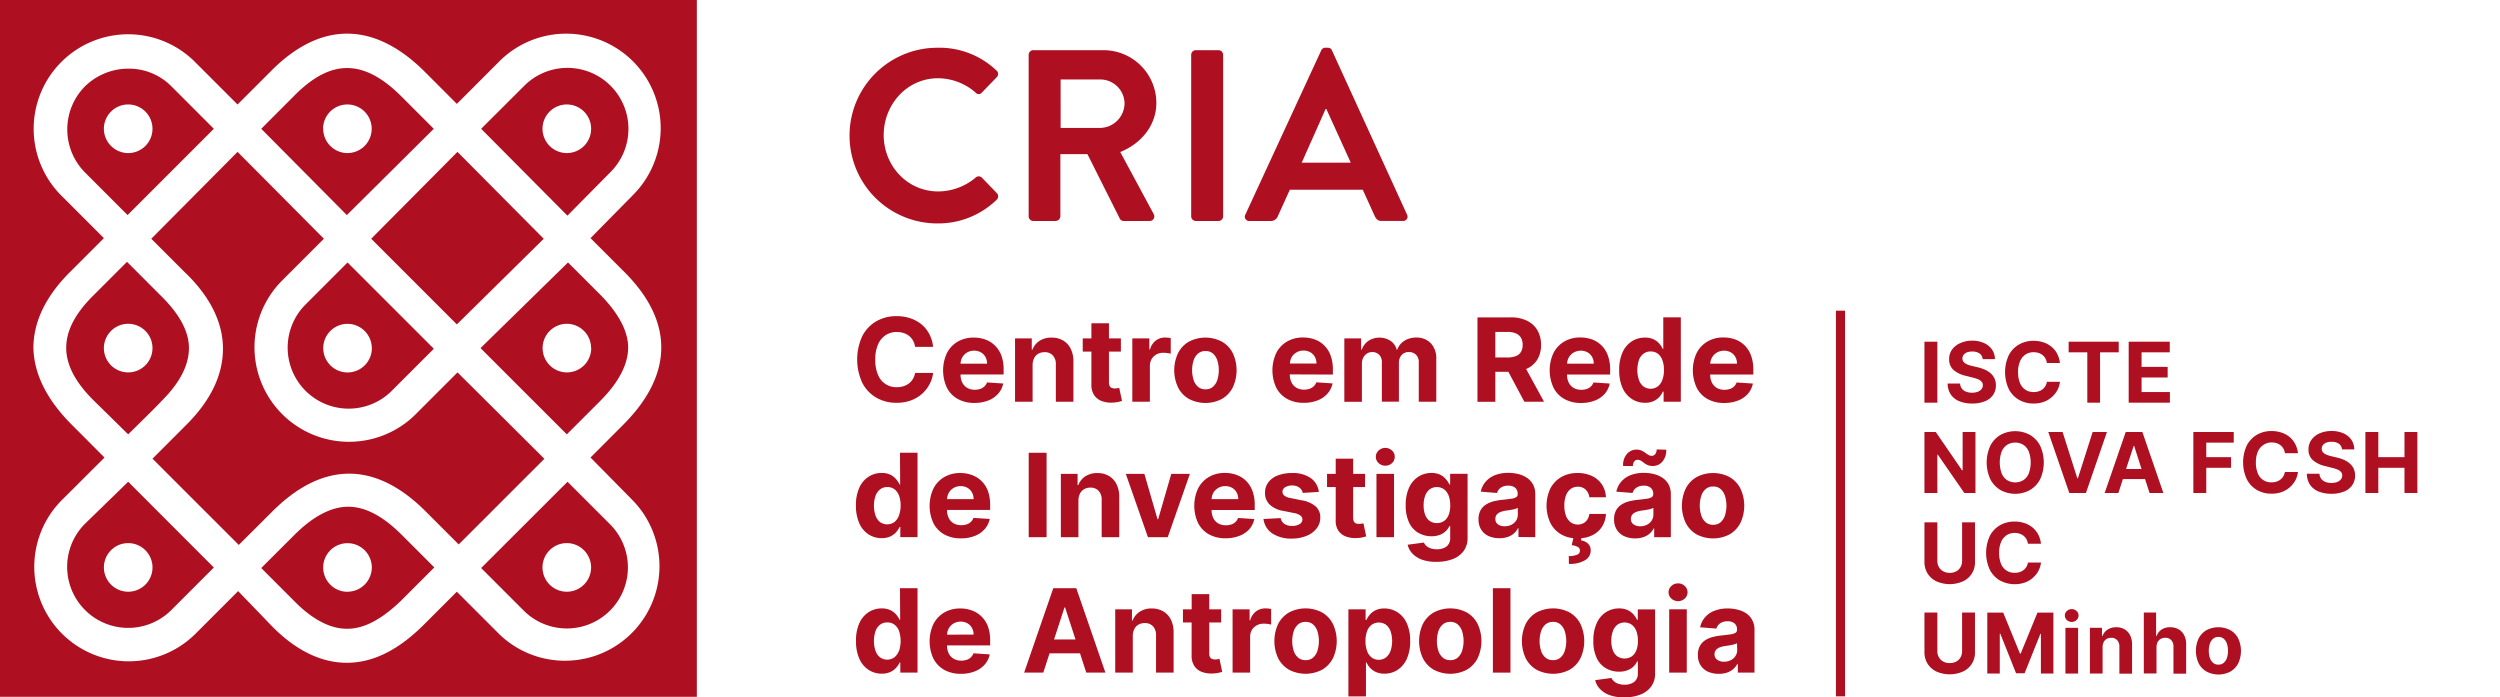 <svg id="Layer_1" data-name="Layer 1" xmlns="http://www.w3.org/2000/svg" viewBox="0 0 1016.32 283.46"><defs><style>.cls-1{fill:#ae1022;}</style></defs><path class="cls-1" d="M379.35,151.62l-7.34,0a7.24,7.24,0,0,1-.89,2.44,6.58,6.58,0,0,1-1.62,1.82,7.05,7.05,0,0,1-2.22,1.13,9.06,9.06,0,0,1-2.71.39,7.95,7.95,0,0,1-7.65-5.05,15.34,15.34,0,0,1-1.1-6.17,15.14,15.14,0,0,1,1.09-6.07,8.55,8.55,0,0,1,3.07-3.82,8.13,8.13,0,0,1,4.64-1.32,8.65,8.65,0,0,1,2.74.42,7,7,0,0,1,2.24,1.21,6.48,6.48,0,0,1,1.59,1.9A7.51,7.51,0,0,1,372,141h7.34a14.57,14.57,0,0,0-1.6-5.29,12.82,12.82,0,0,0-3.22-3.92,14.28,14.28,0,0,0-4.54-2.44,17.63,17.63,0,0,0-5.54-.83,16.1,16.1,0,0,0-8.14,2.06,14.71,14.71,0,0,0-5.73,6,22.69,22.69,0,0,0,0,19.09,14.67,14.67,0,0,0,5.7,6,16.1,16.1,0,0,0,8.2,2.08,16.72,16.72,0,0,0,5.93-1,14.09,14.09,0,0,0,4.52-2.72,13.72,13.72,0,0,0,3-3.9A13.37,13.37,0,0,0,379.35,151.62Z"/><path class="cls-1" d="M404.48,140.49a10.71,10.71,0,0,0-3.85-2.44,13.66,13.66,0,0,0-4.75-.81,12.6,12.6,0,0,0-6.6,1.68,11.35,11.35,0,0,0-4.35,4.67,16.72,16.72,0,0,0,0,14,10.89,10.89,0,0,0,4.4,4.59,13.64,13.64,0,0,0,6.83,1.62,15.13,15.13,0,0,0,5.63-1,10.25,10.25,0,0,0,4-2.75,8.88,8.88,0,0,0,2.05-4.15l-6.6-.43a4.29,4.29,0,0,1-1.07,1.64,4.56,4.56,0,0,1-1.69,1,6.88,6.88,0,0,1-2.18.33,6.11,6.11,0,0,1-3.1-.75,5.12,5.12,0,0,1-2-2.15,7.11,7.11,0,0,1-.71-3.3v0H408v-2a16.42,16.42,0,0,0-.92-5.74A11.22,11.22,0,0,0,404.48,140.49Zm-14,7.36a5.78,5.78,0,0,1,.71-2.54,5.32,5.32,0,0,1,1.95-2,5.46,5.46,0,0,1,2.87-.75,5.41,5.41,0,0,1,2.74.68,4.84,4.84,0,0,1,1.86,1.87,5.52,5.52,0,0,1,.66,2.73Z"/><path class="cls-1" d="M419.78,148.44a6.24,6.24,0,0,1,.63-2.85,4.29,4.29,0,0,1,1.7-1.8,5.11,5.11,0,0,1,2.54-.62,4.34,4.34,0,0,1,3.37,1.34,5.17,5.17,0,0,1,1.21,3.69v15.12h7.14V146.93a11.21,11.21,0,0,0-1.11-5.17,8,8,0,0,0-3.1-3.35,9.08,9.08,0,0,0-4.68-1.17,8.67,8.67,0,0,0-4.87,1.32,7.19,7.19,0,0,0-2.87,3.56h-.3v-4.55h-6.8v25.75h7.14Z"/><path class="cls-1" d="M455,157.69l-.77.14a5.75,5.75,0,0,1-1,.09,3.3,3.3,0,0,1-1.26-.22,1.65,1.65,0,0,1-.85-.76,3.19,3.19,0,0,1-.3-1.53V142.94h4.85v-5.37h-4.85v-6.16h-7.14v6.16h-3.52v5.37h3.52v13.41a7.42,7.42,0,0,0,1.06,4.18,6.25,6.25,0,0,0,3,2.45,10.66,10.66,0,0,0,4.52.69,12.42,12.42,0,0,0,2.36-.28c.65-.15,1.15-.28,1.51-.39Z"/><path class="cls-1" d="M467.51,142.07h-.27v-4.5h-6.92v25.75h7.14V148.75a5.42,5.42,0,0,1,.71-2.78,5,5,0,0,1,1.95-1.88,5.61,5.61,0,0,1,2.8-.68,12.28,12.28,0,0,1,1.63.12,8.71,8.71,0,0,1,1.39.26v-6.33a8.71,8.71,0,0,0-1.09-.19c-.42,0-.8-.06-1.16-.06a6.25,6.25,0,0,0-3.82,1.23A6.72,6.72,0,0,0,467.51,142.07Z"/><path class="cls-1" d="M483.29,162.15a14.46,14.46,0,0,0,13.49,0,11.2,11.2,0,0,0,4.38-4.66,16.4,16.4,0,0,0,0-13.92,11.2,11.2,0,0,0-4.38-4.66,14.46,14.46,0,0,0-13.49,0,11.13,11.13,0,0,0-4.38,4.66,16.4,16.4,0,0,0,0,13.92A11.13,11.13,0,0,0,483.29,162.15Zm1.95-15.66a6.12,6.12,0,0,1,1.82-2.78,4.52,4.52,0,0,1,3-1,4.38,4.38,0,0,1,3,1,6.27,6.27,0,0,1,1.81,2.78,13.45,13.45,0,0,1,0,8,6.27,6.27,0,0,1-1.81,2.78,4.43,4.43,0,0,1-3,1,4.56,4.56,0,0,1-3-1,6.12,6.12,0,0,1-1.82-2.78,13.25,13.25,0,0,1,0-8Z"/><path class="cls-1" d="M541.85,152.27v-2a16.19,16.19,0,0,0-.92-5.74,11.07,11.07,0,0,0-2.57-4.08,10.71,10.71,0,0,0-3.85-2.44,13.71,13.71,0,0,0-4.76-.81,12.59,12.59,0,0,0-6.59,1.68,11.35,11.35,0,0,0-4.35,4.67,16.72,16.72,0,0,0,0,14,10.83,10.83,0,0,0,4.4,4.59,13.61,13.61,0,0,0,6.83,1.62,15,15,0,0,0,5.62-1,10.21,10.21,0,0,0,4-2.75,9,9,0,0,0,2.06-4.15l-6.61-.43a4.41,4.41,0,0,1-1.07,1.64,4.61,4.61,0,0,1-1.7,1,6.77,6.77,0,0,1-2.17.33,6.17,6.17,0,0,1-3.11-.75,5.1,5.1,0,0,1-2-2.15,7.11,7.11,0,0,1-.72-3.3v0Zm-16.8-7a5.18,5.18,0,0,1,2-2,5.46,5.46,0,0,1,2.87-.75,5.41,5.41,0,0,1,2.74.68,4.75,4.75,0,0,1,1.85,1.87,5.42,5.42,0,0,1,.68,2.73h-10.8A5.53,5.53,0,0,1,525.05,145.31Z"/><path class="cls-1" d="M568.05,142.12h-.27a6.22,6.22,0,0,0-2.48-3.56,8.36,8.36,0,0,0-9,0,7.15,7.15,0,0,0-2.68,3.57h-.3v-4.55h-6.81v25.75h7.14V147.87a5.32,5.32,0,0,1,.56-2.49,4.17,4.17,0,0,1,1.5-1.66,3.89,3.89,0,0,1,2.13-.6,3.78,3.78,0,0,1,2.84,1.12,4.15,4.15,0,0,1,1.09,3v16.06h6.92V147.6a4.73,4.73,0,0,1,1.09-3.25,3.83,3.83,0,0,1,3-1.23,4,4,0,0,1,2.85,1.08,4.19,4.19,0,0,1,1.14,3.21v15.91h7.12V146a8.83,8.83,0,0,0-2.25-6.48,7.85,7.85,0,0,0-5.86-2.29,8.83,8.83,0,0,0-4.9,1.33A6.9,6.9,0,0,0,568.05,142.12Z"/><path class="cls-1" d="M607.89,151.15h5.3l6.5,12.17h8L620.41,150l.32-.13a9.47,9.47,0,0,0,4.27-3.76,11.22,11.22,0,0,0,1.48-5.87,11.76,11.76,0,0,0-1.45-5.93,9.77,9.77,0,0,0-4.21-3.9,14.58,14.58,0,0,0-6.65-1.39H600.63v34.33h7.26Zm0-16.22h4.9a8.56,8.56,0,0,1,3.47.61,4.27,4.27,0,0,1,2.06,1.78,5.62,5.62,0,0,1,.68,2.89,5.37,5.37,0,0,1-.68,2.83,4.11,4.11,0,0,1-2.05,1.71,9,9,0,0,1-3.45.57h-4.93Z"/><path class="cls-1" d="M635.94,162.2a13.61,13.61,0,0,0,6.83,1.62,15,15,0,0,0,5.62-1,10.21,10.21,0,0,0,4-2.75,9,9,0,0,0,2-4.15l-6.6-.43a4.41,4.41,0,0,1-1.07,1.64,4.56,4.56,0,0,1-1.69,1,6.94,6.94,0,0,1-2.19.33,6.1,6.1,0,0,1-3.09-.75,5.06,5.06,0,0,1-2-2.15,7.11,7.11,0,0,1-.71-3.3v0h17.53v-2a16.18,16.18,0,0,0-.93-5.74,11.07,11.07,0,0,0-2.57-4.08,10.71,10.71,0,0,0-3.85-2.44,13.71,13.71,0,0,0-4.76-.81,12.59,12.59,0,0,0-6.59,1.68,11.35,11.35,0,0,0-4.35,4.67,16.72,16.72,0,0,0,0,14A10.83,10.83,0,0,0,635.94,162.2Zm1.83-16.89a5.27,5.27,0,0,1,2-2,5.86,5.86,0,0,1,5.61-.07,4.91,4.91,0,0,1,1.86,1.87,5.52,5.52,0,0,1,.66,2.73H637.07A5.64,5.64,0,0,1,637.77,145.31Z"/><path class="cls-1" d="M663.42,162.22a9.68,9.68,0,0,0,5.31,1.52,8.2,8.2,0,0,0,3.53-.69,7.23,7.23,0,0,0,2.36-1.73A9.47,9.47,0,0,0,676,159.2h.3v4.12h7V129h-7.13V141.9H676a9.36,9.36,0,0,0-1.37-2.12,7.25,7.25,0,0,0-2.35-1.81,7.92,7.92,0,0,0-3.61-.73,9.67,9.67,0,0,0-5.2,1.47,10.22,10.22,0,0,0-3.8,4.4,16.87,16.87,0,0,0-1.42,7.37,17.18,17.18,0,0,0,1.38,7.27A10.3,10.3,0,0,0,663.42,162.22Zm2.78-15.7a5.76,5.76,0,0,1,1.83-2.64,4.59,4.59,0,0,1,3-1,4.75,4.75,0,0,1,2.94.92,5.76,5.76,0,0,1,1.84,2.62,11.43,11.43,0,0,1,.64,4,11.29,11.29,0,0,1-.65,4,6,6,0,0,1-1.84,2.66,5,5,0,0,1-5.89,0,5.9,5.9,0,0,1-1.82-2.68,12.76,12.76,0,0,1,0-7.89Z"/><path class="cls-1" d="M694.13,162.2a13.64,13.64,0,0,0,6.83,1.62,15.13,15.13,0,0,0,5.63-1,10.25,10.25,0,0,0,4-2.75,9,9,0,0,0,2-4.15l-6.6-.43a4.29,4.29,0,0,1-1.07,1.64,4.56,4.56,0,0,1-1.69,1,6.89,6.89,0,0,1-2.19.33,6.1,6.1,0,0,1-3.09-.75,5.12,5.12,0,0,1-2-2.15,7.11,7.11,0,0,1-.71-3.3v0h17.53v-2a16.18,16.18,0,0,0-.93-5.74,11.07,11.07,0,0,0-2.57-4.08,10.71,10.71,0,0,0-3.85-2.44,13.66,13.66,0,0,0-4.75-.81,12.6,12.6,0,0,0-6.6,1.68,11.35,11.35,0,0,0-4.35,4.67,16.72,16.72,0,0,0,0,14A10.89,10.89,0,0,0,694.13,162.2ZM696,145.31a5.35,5.35,0,0,1,2-2,5.86,5.86,0,0,1,5.61-.07,4.84,4.84,0,0,1,1.86,1.87,5.52,5.52,0,0,1,.66,2.73H695.26A5.77,5.77,0,0,1,696,145.31Z"/><path class="cls-1" d="M365.94,197h-.22a9.29,9.29,0,0,0-1.36-2.12A7.25,7.25,0,0,0,362,193a7.92,7.92,0,0,0-3.61-.73,9.67,9.67,0,0,0-5.2,1.47,10.3,10.3,0,0,0-3.8,4.41,16.82,16.82,0,0,0-1.42,7.36,17.15,17.15,0,0,0,1.38,7.27,10.26,10.26,0,0,0,3.76,4.47,9.6,9.6,0,0,0,5.3,1.52,8.12,8.12,0,0,0,3.52-.69,7.13,7.13,0,0,0,2.37-1.73,9.08,9.08,0,0,0,1.41-2.12H366v4.12h7V184.06h-7.13Zm-.49,12.55a5.92,5.92,0,0,1-1.85,2.66,5,5,0,0,1-5.88,0,6,6,0,0,1-1.82-2.68,12.73,12.73,0,0,1,0-7.88,5.85,5.85,0,0,1,1.82-2.65,4.64,4.64,0,0,1,3-1,4.7,4.7,0,0,1,2.93.92,5.77,5.77,0,0,1,1.85,2.62,11.44,11.44,0,0,1,.63,4A11.3,11.3,0,0,1,365.45,209.51Z"/><path class="cls-1" d="M399,195.55a10.72,10.72,0,0,0-3.86-2.43,13.43,13.43,0,0,0-4.75-.82,12.59,12.59,0,0,0-6.59,1.68,11.35,11.35,0,0,0-4.35,4.67,16.72,16.72,0,0,0,0,14,10.91,10.91,0,0,0,4.4,4.6,13.72,13.72,0,0,0,6.83,1.61,14.84,14.84,0,0,0,5.62-1,10.29,10.29,0,0,0,4-2.75,8.85,8.85,0,0,0,2.05-4.14l-6.6-.44a4.33,4.33,0,0,1-1.07,1.64,4.48,4.48,0,0,1-1.7,1,6.77,6.77,0,0,1-2.17.33,6.17,6.17,0,0,1-3.11-.75,5.15,5.15,0,0,1-2-2.14,7.25,7.25,0,0,1-.71-3.31h17.53v-2a16.25,16.25,0,0,0-.92-5.75A11.16,11.16,0,0,0,399,195.55Zm-14,7.36a5.53,5.53,0,0,1,.71-2.54,5.18,5.18,0,0,1,1.95-2,5.46,5.46,0,0,1,2.87-.75,5.41,5.41,0,0,1,2.74.68,4.82,4.82,0,0,1,1.85,1.87,5.42,5.42,0,0,1,.67,2.73Z"/><rect class="cls-1" x="418.2" y="184.06" width="7.26" height="34.32"/><path class="cls-1" d="M455,218.38V202a11.21,11.21,0,0,0-1.11-5.17,8,8,0,0,0-3.1-3.35,9,9,0,0,0-4.67-1.17,8.7,8.7,0,0,0-4.88,1.32,7.29,7.29,0,0,0-2.87,3.56h-.3v-4.54h-6.8v25.74h7.14V203.5a6.17,6.17,0,0,1,.63-2.84,4.17,4.17,0,0,1,1.7-1.8,5,5,0,0,1,2.54-.63,4.34,4.34,0,0,1,3.37,1.34,5.19,5.19,0,0,1,1.21,3.69v15.12Z"/><polygon class="cls-1" points="470.56 211.06 465.22 192.64 457.67 192.64 466.67 218.38 474.72 218.38 483.72 192.64 476.16 192.64 470.83 211.06 470.56 211.06"/><path class="cls-1" d="M507.86,215.15a8.94,8.94,0,0,0,2.05-4.14l-6.6-.44a4.33,4.33,0,0,1-1.07,1.64,4.48,4.48,0,0,1-1.7,1,6.77,6.77,0,0,1-2.17.33,6.17,6.17,0,0,1-3.11-.75,5.15,5.15,0,0,1-2-2.14,7.25,7.25,0,0,1-.71-3.31h17.53v-2a16.25,16.25,0,0,0-.92-5.75,11.16,11.16,0,0,0-2.57-4.08,10.72,10.72,0,0,0-3.86-2.43,13.43,13.43,0,0,0-4.75-.82,12.59,12.59,0,0,0-6.59,1.68,11.35,11.35,0,0,0-4.35,4.67,16.72,16.72,0,0,0,0,14,10.91,10.91,0,0,0,4.4,4.6,13.72,13.72,0,0,0,6.83,1.61,14.84,14.84,0,0,0,5.62-1A10.29,10.29,0,0,0,507.86,215.15Zm-14.61-14.78a5.27,5.27,0,0,1,2-2,5.46,5.46,0,0,1,2.87-.75,5.41,5.41,0,0,1,2.74.68,4.82,4.82,0,0,1,1.85,1.87,5.42,5.42,0,0,1,.67,2.73H492.55A5.64,5.64,0,0,1,493.25,200.37Z"/><path class="cls-1" d="M531.19,217.82a9.77,9.77,0,0,0,4.06-3,7,7,0,0,0,1.48-4.44,5.84,5.84,0,0,0-1.85-4.49,11.45,11.45,0,0,0-5.59-2.48l-4.66-.94a5.67,5.67,0,0,1-2.53-1,2,2,0,0,1-.74-1.56,2.09,2.09,0,0,1,1.14-1.85,5.31,5.31,0,0,1,2.8-.7,5.09,5.09,0,0,1,2.13.41,4.09,4.09,0,0,1,1.46,1.09,3.43,3.43,0,0,1,.71,1.52l6.54-.4a8,8,0,0,0-3.27-5.62,12.81,12.81,0,0,0-7.69-2.06,15.79,15.79,0,0,0-5.76,1,8.52,8.52,0,0,0-3.8,2.77,6.91,6.91,0,0,0-1.35,4.27,6.45,6.45,0,0,0,1.84,4.75,10.59,10.59,0,0,0,5.6,2.61l4.46.89a5.93,5.93,0,0,1,2.48,1,2,2,0,0,1,.82,1.6,2.23,2.23,0,0,1-1.16,1.89,5.66,5.66,0,0,1-3,.73,5.48,5.48,0,0,1-3.13-.82,3.54,3.54,0,0,1-1.54-2.37l-7,.37a8.24,8.24,0,0,0,3.54,5.83,13.9,13.9,0,0,0,8.14,2.13A15.36,15.36,0,0,0,531.19,217.82Z"/><path class="cls-1" d="M553.89,218.45c.65-.14,1.15-.28,1.51-.39l-1.12-5.31-.78.14a5.63,5.63,0,0,1-1,.09,3.47,3.47,0,0,1-1.26-.21,1.63,1.63,0,0,1-.85-.77,3.19,3.19,0,0,1-.3-1.53V198h4.84v-5.36h-4.84v-6.17H543v6.17h-3.52V198H543v13.41A7.37,7.37,0,0,0,544,215.6a6.26,6.26,0,0,0,3,2.44,10.68,10.68,0,0,0,4.52.69A11.66,11.66,0,0,0,553.89,218.45Z"/><rect class="cls-1" x="559.57" y="192.64" width="7.14" height="25.74"/><path class="cls-1" d="M565.9,183.16a4,4,0,0,0-5.46,0,3.37,3.37,0,0,0-1.13,2.54,3.43,3.43,0,0,0,1.13,2.56,3.92,3.92,0,0,0,2.74,1.06,3.86,3.86,0,0,0,2.72-1.06A3.4,3.4,0,0,0,567,185.7,3.34,3.34,0,0,0,565.9,183.16Z"/><path class="cls-1" d="M584,228.4a18.05,18.05,0,0,0,6.53-1.1A9.82,9.82,0,0,0,595,224a8.82,8.82,0,0,0,1.61-5.39v-26h-7.09V197h-.27a9.78,9.78,0,0,0-1.38-2.12A7.3,7.3,0,0,0,585.5,193a8,8,0,0,0-3.62-.73,9.75,9.75,0,0,0-5.2,1.46,10.25,10.25,0,0,0-3.8,4.39,16.68,16.68,0,0,0-1.42,7.31,15.73,15.73,0,0,0,1.4,7.06,9.41,9.41,0,0,0,3.77,4.14A10.47,10.47,0,0,0,581.9,218a9.32,9.32,0,0,0,3.52-.6,7,7,0,0,0,2.41-1.56,6.65,6.65,0,0,0,1.41-2h.3v4.71a4.23,4.23,0,0,1-1.51,3.64,6.44,6.44,0,0,1-3.85,1.1,7.56,7.56,0,0,1-2.64-.4,5,5,0,0,1-1.74-1,4.15,4.15,0,0,1-.95-1.33l-6.61.89a7.61,7.61,0,0,0,1.9,3.53,10,10,0,0,0,3.93,2.54A16.88,16.88,0,0,0,584,228.4Zm4.92-19.09a5.43,5.43,0,0,1-1.85,2.47,5.38,5.38,0,0,1-5.88,0,5.53,5.53,0,0,1-1.82-2.5,10.6,10.6,0,0,1-.63-3.85,11.22,11.22,0,0,1,.62-3.87,5.81,5.81,0,0,1,1.82-2.62,5.12,5.12,0,0,1,5.9,0,5.79,5.79,0,0,1,1.85,2.59,11.17,11.17,0,0,1,.63,3.93A10.53,10.53,0,0,1,588.93,209.31Z"/><path class="cls-1" d="M624.13,218.38V201a8.14,8.14,0,0,0-.89-4,7.59,7.59,0,0,0-2.42-2.71,10.8,10.8,0,0,0-3.5-1.55,16.3,16.3,0,0,0-4.11-.51,14.64,14.64,0,0,0-5.43.93,9.58,9.58,0,0,0-3.81,2.65,9,9,0,0,0-2,4.06l6.61.54a4,4,0,0,1,1.5-2.12,5.1,5.1,0,0,1,3.07-.85,4.18,4.18,0,0,1,2.83.87,3.14,3.14,0,0,1,1,2.47v.1a1.38,1.38,0,0,1-.62,1.24,5,5,0,0,1-2,.63c-.92.14-2.13.29-3.62.44a24.35,24.35,0,0,0-3.65.64,10.52,10.52,0,0,0-3.09,1.34,6.32,6.32,0,0,0-2.15,2.35,7.55,7.55,0,0,0-.79,3.6,7.64,7.64,0,0,0,1.12,4.25,6.93,6.93,0,0,0,3,2.56,10.6,10.6,0,0,0,4.4.87,9.88,9.88,0,0,0,3.36-.52,7.45,7.45,0,0,0,2.5-1.42,7.22,7.22,0,0,0,1.66-2.12h.2v3.57Zm-7.09-9.2a4.49,4.49,0,0,1-.68,2.43,4.9,4.9,0,0,1-1.9,1.7,5.9,5.9,0,0,1-2.78.63,4.59,4.59,0,0,1-2.71-.76,2.57,2.57,0,0,1-1.06-2.23,2.67,2.67,0,0,1,.52-1.68,3.58,3.58,0,0,1,1.46-1.08,9,9,0,0,1,2.19-.59l1.31-.19c.48-.07,1-.16,1.44-.25a11.78,11.78,0,0,0,1.3-.32,4,4,0,0,0,.91-.39Z"/><path class="cls-1" d="M647.26,217.62a9.71,9.71,0,0,0,4-3.49,10.58,10.58,0,0,0,1.6-5.19h-6.74a5.49,5.49,0,0,1-.85,2.32,4.22,4.22,0,0,1-1.62,1.47,4.73,4.73,0,0,1-2.21.51,4.83,4.83,0,0,1-2.9-.91,5.85,5.85,0,0,1-1.92-2.63,11.54,11.54,0,0,1-.67-4.19,11.08,11.08,0,0,1,.68-4.14,5.84,5.84,0,0,1,1.92-2.61,4.77,4.77,0,0,1,2.89-.89,4.36,4.36,0,0,1,3.18,1.18,5.23,5.23,0,0,1,1.5,3.11h6.74a10.15,10.15,0,0,0-1.63-5.2,9.82,9.82,0,0,0-4-3.43,13.3,13.3,0,0,0-5.89-1.23,12.87,12.87,0,0,0-6.74,1.69,11.38,11.38,0,0,0-4.37,4.67,16.49,16.49,0,0,0,0,13.85,11.16,11.16,0,0,0,4.36,4.69,12.11,12.11,0,0,0,5,1.58l-.64,2.87a6.09,6.09,0,0,1,2.56.75,1.68,1.68,0,0,1,.79,1.56,1.76,1.76,0,0,1-1.25,1.58,8.43,8.43,0,0,1-3.3.52l.06,3.18a12.18,12.18,0,0,0,6.54-1.48,4.5,4.5,0,0,0,2.31-4,3.66,3.66,0,0,0-1.12-2.79,5.2,5.2,0,0,0-2.82-1.29l.17-.89A12.32,12.32,0,0,0,647.26,217.62Z"/><path class="cls-1" d="M660.35,218a10.55,10.55,0,0,0,4.39.87,9.9,9.9,0,0,0,3.37-.52,7.55,7.55,0,0,0,2.5-1.42,7.39,7.39,0,0,0,1.66-2.12h.2v3.57h6.77V201a8.26,8.26,0,0,0-.89-4,7.69,7.69,0,0,0-2.42-2.71,10.8,10.8,0,0,0-3.5-1.55,16.43,16.43,0,0,0-4.12-.51,14.62,14.62,0,0,0-5.42.93,9.51,9.51,0,0,0-3.81,2.65,8.94,8.94,0,0,0-2,4.06l6.6.54a4,4,0,0,1,1.51-2.12,5.06,5.06,0,0,1,3.07-.85,4.16,4.16,0,0,1,2.82.87,3.11,3.11,0,0,1,1,2.47v.1a1.4,1.4,0,0,1-.62,1.24,5.1,5.1,0,0,1-2,.63c-.91.14-2.12.29-3.62.44a24.22,24.22,0,0,0-3.64.64,10.29,10.29,0,0,0-3.09,1.34,6.24,6.24,0,0,0-2.15,2.35,7.43,7.43,0,0,0-.79,3.6,7.56,7.56,0,0,0,1.12,4.25A6.93,6.93,0,0,0,660.35,218Zm3.18-8.73a3.65,3.65,0,0,1,1.46-1.08,9.13,9.13,0,0,1,2.2-.59l1.3-.19c.49-.07,1-.16,1.45-.25a11.58,11.58,0,0,0,1.29-.32,3.89,3.89,0,0,0,.92-.39v2.73a4.42,4.42,0,0,1-.69,2.43,4.94,4.94,0,0,1-1.89,1.7,6,6,0,0,1-2.79.63,4.58,4.58,0,0,1-2.7-.76A2.57,2.57,0,0,1,663,211,2.73,2.73,0,0,1,663.53,209.27Z"/><path class="cls-1" d="M672.93,184.57a1.77,1.77,0,0,1-1.49.73,2.57,2.57,0,0,1-1.34-.38c-.41-.25-.84-.55-1.29-.88a8.14,8.14,0,0,0-1.53-.88,5,5,0,0,0-2-.38,5.1,5.1,0,0,0-3.86,1.73,6.94,6.94,0,0,0-1.59,4.91l4,.05a2.94,2.94,0,0,1,.53-1.86,1.64,1.64,0,0,1,1.39-.69,2.43,2.43,0,0,1,1.36.39,14.36,14.36,0,0,1,1.24.88,7,7,0,0,0,1.48.87,5.24,5.24,0,0,0,2.11.38,5.05,5.05,0,0,0,3.84-1.74,7.05,7.05,0,0,0,1.6-4.88l-3.9-.12A3.16,3.16,0,0,1,672.93,184.57Z"/><path class="cls-1" d="M703.16,217.22a11.32,11.32,0,0,0,4.38-4.66,16.42,16.42,0,0,0,0-13.93,11.2,11.2,0,0,0-4.38-4.66,14.46,14.46,0,0,0-13.49,0,11.26,11.26,0,0,0-4.38,4.66,16.42,16.42,0,0,0,0,13.93,11.38,11.38,0,0,0,4.38,4.66,14.53,14.53,0,0,0,13.49,0Zm-11.54-7.66a13.25,13.25,0,0,1,0-8,6.12,6.12,0,0,1,1.82-2.78,4.52,4.52,0,0,1,3-1,4.43,4.43,0,0,1,3,1,6.34,6.34,0,0,1,1.8,2.78,13.45,13.45,0,0,1,0,8,6.29,6.29,0,0,1-1.8,2.78,4.47,4.47,0,0,1-3,1,4.56,4.56,0,0,1-3-1A6.07,6.07,0,0,1,691.62,209.56Z"/><path class="cls-1" d="M365.94,252h-.22a9.29,9.29,0,0,0-1.36-2.12,7.25,7.25,0,0,0-2.35-1.81,8.05,8.05,0,0,0-3.61-.73,9.67,9.67,0,0,0-5.2,1.47,10.3,10.3,0,0,0-3.8,4.41A16.82,16.82,0,0,0,348,260.6a17.11,17.11,0,0,0,1.38,7.27,10.26,10.26,0,0,0,3.76,4.47,9.52,9.52,0,0,0,5.3,1.52,8.12,8.12,0,0,0,3.52-.69,7,7,0,0,0,2.37-1.73,9.08,9.08,0,0,0,1.41-2.12H366v4.12h7V239.12h-7.13Zm-.49,12.56a6,6,0,0,1-1.85,2.65,5,5,0,0,1-5.88,0,6.09,6.09,0,0,1-1.82-2.69,12.73,12.73,0,0,1,0-7.88,5.85,5.85,0,0,1,1.82-2.65,4.69,4.69,0,0,1,3-.95,4.64,4.64,0,0,1,2.93.92,5.69,5.69,0,0,1,1.85,2.61,12.92,12.92,0,0,1,0,8Z"/><path class="cls-1" d="M399,250.62a10.61,10.61,0,0,0-3.86-2.44,13.43,13.43,0,0,0-4.75-.82,12.59,12.59,0,0,0-6.59,1.68,11.43,11.43,0,0,0-4.35,4.68,16.72,16.72,0,0,0,0,14,11,11,0,0,0,4.4,4.59,13.61,13.61,0,0,0,6.83,1.61,14.84,14.84,0,0,0,5.62-1,10.37,10.37,0,0,0,4-2.74,8.88,8.88,0,0,0,2.05-4.15l-6.6-.44a4.33,4.33,0,0,1-1.07,1.64,4.48,4.48,0,0,1-1.7,1,6.76,6.76,0,0,1-2.17.34,6.18,6.18,0,0,1-3.11-.76,5.15,5.15,0,0,1-2-2.14,7.25,7.25,0,0,1-.71-3.31h17.53v-2a16.15,16.15,0,0,0-.92-5.74A11,11,0,0,0,399,250.62ZM385,258a5.53,5.53,0,0,1,.71-2.54,5.24,5.24,0,0,1,1.95-2,5.46,5.46,0,0,1,2.87-.75,5.41,5.41,0,0,1,2.74.68,4.89,4.89,0,0,1,1.85,1.87,5.44,5.44,0,0,1,.67,2.73Z"/><path class="cls-1" d="M428.19,239.12l-11.85,34.32h7.78l2.55-7.83h12.39l2.54,7.83h7.78l-11.84-34.32Zm.32,20.83,4.22-13H433l4.22,13Z"/><path class="cls-1" d="M472.89,248.54a9.09,9.09,0,0,0-4.68-1.18,8.67,8.67,0,0,0-4.87,1.32,7.24,7.24,0,0,0-2.87,3.56h-.3V247.7h-6.8v25.74h7.14V258.56a6.2,6.2,0,0,1,.63-2.84,4.17,4.17,0,0,1,1.7-1.8,5,5,0,0,1,2.54-.62,4.33,4.33,0,0,1,3.37,1.33,5.23,5.23,0,0,1,1.21,3.69v15.12h7.14V257.05a11.23,11.23,0,0,0-1.11-5.17A8,8,0,0,0,472.89,248.54Z"/><path class="cls-1" d="M495,268a5.75,5.75,0,0,1-1,.09,3.5,3.5,0,0,1-1.26-.21,1.63,1.63,0,0,1-.85-.77,3.19,3.19,0,0,1-.3-1.53V253.06h4.84V247.7h-4.84v-6.17h-7.14v6.17H480.9v5.36h3.52v13.41a7.45,7.45,0,0,0,1.06,4.19,6.3,6.3,0,0,0,3,2.45,10.8,10.8,0,0,0,4.51.68,12.39,12.39,0,0,0,2.36-.27c.66-.15,1.16-.28,1.52-.39l-1.13-5.32Z"/><path class="cls-1" d="M514.42,247.33a6.25,6.25,0,0,0-3.82,1.23,6.66,6.66,0,0,0-2.36,3.63H508V247.7h-6.92v25.74h7.14V258.88a5.36,5.36,0,0,1,.71-2.79,5,5,0,0,1,2-1.88,5.72,5.72,0,0,1,2.8-.68,12.4,12.4,0,0,1,1.63.12,9.78,9.78,0,0,1,1.39.27v-6.34a7.28,7.28,0,0,0-1.09-.18A9.72,9.72,0,0,0,514.42,247.33Z"/><path class="cls-1" d="M537.51,249A14.46,14.46,0,0,0,524,249a11.28,11.28,0,0,0-4.39,4.66,16.52,16.52,0,0,0,0,13.93,11.28,11.28,0,0,0,4.39,4.66,14.53,14.53,0,0,0,13.49,0,11.26,11.26,0,0,0,4.38-4.66,16.42,16.42,0,0,0,0-13.93A11.26,11.26,0,0,0,537.51,249Zm-1.94,15.6a6.24,6.24,0,0,1-1.81,2.77,4.38,4.38,0,0,1-3,1,4.51,4.51,0,0,1-3-1,6.19,6.19,0,0,1-1.83-2.77,13.49,13.49,0,0,1,0-8,6.22,6.22,0,0,1,1.83-2.78,4.52,4.52,0,0,1,3-1,4.38,4.38,0,0,1,3,1,6.27,6.27,0,0,1,1.81,2.78,13.7,13.7,0,0,1,0,8Z"/><path class="cls-1" d="M568,248.83a9.72,9.72,0,0,0-5.2-1.47,8.08,8.08,0,0,0-3.61.73,7.21,7.21,0,0,0-2.34,1.81,9.36,9.36,0,0,0-1.37,2.12h-.32V247.7h-7v35.4h7.14V269.32h.22a8.49,8.49,0,0,0,1.41,2.12,7,7,0,0,0,2.37,1.73,8.17,8.17,0,0,0,3.53.69,9.56,9.56,0,0,0,5.3-1.52,10.32,10.32,0,0,0,3.76-4.47,17.11,17.11,0,0,0,1.38-7.27,16.82,16.82,0,0,0-1.43-7.36A10.3,10.3,0,0,0,568,248.83Zm-2.69,15.7a6,6,0,0,1-1.84,2.69,4.56,4.56,0,0,1-2.94,1,4.61,4.61,0,0,1-2.94-.95,5.85,5.85,0,0,1-1.84-2.65,11.36,11.36,0,0,1-.64-4,11.21,11.21,0,0,1,.64-4,5.67,5.67,0,0,1,1.84-2.61,5.12,5.12,0,0,1,5.9,0,6,6,0,0,1,1.83,2.65,12.73,12.73,0,0,1,0,7.88Z"/><path class="cls-1" d="M596.32,249a14.46,14.46,0,0,0-13.49,0,11.28,11.28,0,0,0-4.39,4.66,16.52,16.52,0,0,0,0,13.93,11.28,11.28,0,0,0,4.39,4.66,14.53,14.53,0,0,0,13.49,0,11.32,11.32,0,0,0,4.38-4.66,16.52,16.52,0,0,0,0-13.93A11.32,11.32,0,0,0,596.32,249Zm-1.94,15.6a6.24,6.24,0,0,1-1.81,2.77,4.39,4.39,0,0,1-3,1,4.5,4.5,0,0,1-3-1,6.19,6.19,0,0,1-1.83-2.77,13.49,13.49,0,0,1,0-8,6.22,6.22,0,0,1,1.83-2.78,4.51,4.51,0,0,1,3-1,4.39,4.39,0,0,1,3,1,6.27,6.27,0,0,1,1.81,2.78,13.49,13.49,0,0,1,0,8Z"/><rect class="cls-1" x="606.9" y="239.12" width="7.14" height="34.32"/><path class="cls-1" d="M638.12,249a14.46,14.46,0,0,0-13.49,0,11.28,11.28,0,0,0-4.39,4.66,16.52,16.52,0,0,0,0,13.93,11.28,11.28,0,0,0,4.39,4.66,14.53,14.53,0,0,0,13.49,0,11.32,11.32,0,0,0,4.38-4.66,16.52,16.52,0,0,0,0-13.93A11.32,11.32,0,0,0,638.12,249Zm-2,15.6a6.14,6.14,0,0,1-1.8,2.77,4.39,4.39,0,0,1-3,1,4.5,4.5,0,0,1-3-1,6.19,6.19,0,0,1-1.83-2.77,13.49,13.49,0,0,1,0-8,6.22,6.22,0,0,1,1.83-2.78,4.51,4.51,0,0,1,3-1,4.39,4.39,0,0,1,3,1,6.17,6.17,0,0,1,1.8,2.78,13.49,13.49,0,0,1,0,8Z"/><path class="cls-1" d="M665.8,252h-.28a9.78,9.78,0,0,0-1.38-2.12,7.15,7.15,0,0,0-2.35-1.81,8.13,8.13,0,0,0-3.62-.73,9.72,9.72,0,0,0-5.2,1.46,10.18,10.18,0,0,0-3.8,4.39,16.71,16.71,0,0,0-1.43,7.31,15.7,15.7,0,0,0,1.4,7.06,9.33,9.33,0,0,0,3.78,4.14,10.41,10.41,0,0,0,5.27,1.35,9.27,9.27,0,0,0,3.51-.6,7,7,0,0,0,2.42-1.56,6.5,6.5,0,0,0,1.4-2h.31v4.71a4.21,4.21,0,0,1-1.52,3.64,6.34,6.34,0,0,1-3.85,1.11,7.45,7.45,0,0,1-2.63-.41,5,5,0,0,1-1.74-1,4.35,4.35,0,0,1-1-1.33l-6.6.89a7.61,7.61,0,0,0,1.9,3.53,10,10,0,0,0,3.92,2.54,17,17,0,0,0,5.95.93,17.82,17.82,0,0,0,6.52-1.1,9.76,9.76,0,0,0,4.45-3.28,8.75,8.75,0,0,0,1.61-5.39v-26H665.8Zm-.58,12.35a5.46,5.46,0,0,1-1.85,2.48,5.4,5.4,0,0,1-5.88,0,5.47,5.47,0,0,1-1.83-2.5,10.81,10.81,0,0,1-.62-3.84,11,11,0,0,1,.62-3.88,5.74,5.74,0,0,1,1.82-2.62,5.14,5.14,0,0,1,5.9,0,5.68,5.68,0,0,1,1.85,2.59,11.09,11.09,0,0,1,.63,3.93A10.51,10.51,0,0,1,665.22,264.37Z"/><path class="cls-1" d="M682.17,237.16a3.85,3.85,0,0,0-2.72,1.06,3.42,3.42,0,0,0,0,5.1,4,4,0,0,0,5.46,0,3.44,3.44,0,0,0,0-5.1A3.86,3.86,0,0,0,682.17,237.16Z"/><rect class="cls-1" x="678.58" y="247.7" width="7.14" height="25.74"/><path class="cls-1" d="M710,249.42a10.8,10.8,0,0,0-3.5-1.55,16.43,16.43,0,0,0-4.12-.51,14.41,14.41,0,0,0-5.42.94,9.49,9.49,0,0,0-3.81,2.64,8.93,8.93,0,0,0-2,4.07l6.6.53a4,4,0,0,1,1.51-2.12,5.06,5.06,0,0,1,3.07-.84,4.17,4.17,0,0,1,2.82.87,3.08,3.08,0,0,1,1,2.46v.1a1.4,1.4,0,0,1-.62,1.24,5.1,5.1,0,0,1-2,.63c-.91.14-2.12.29-3.62.44a24.22,24.22,0,0,0-3.64.64,10.29,10.29,0,0,0-3.09,1.34,6.39,6.39,0,0,0-2.15,2.35,7.43,7.43,0,0,0-.79,3.6,7.53,7.53,0,0,0,1.12,4.25,7,7,0,0,0,3,2.57,10.71,10.71,0,0,0,4.39.86,10.16,10.16,0,0,0,3.37-.51,7.57,7.57,0,0,0,2.5-1.43,7.26,7.26,0,0,0,1.66-2.12h.2v3.57h6.77V256.08a8.26,8.26,0,0,0-.89-3.95A7.69,7.69,0,0,0,710,249.42Zm-3.78,14.82a4.37,4.37,0,0,1-.69,2.43,4.87,4.87,0,0,1-1.89,1.7,6,6,0,0,1-2.79.63,4.51,4.51,0,0,1-2.7-.76A2.57,2.57,0,0,1,697,266a2.76,2.76,0,0,1,.52-1.69,3.65,3.65,0,0,1,1.46-1.08,9.14,9.14,0,0,1,2.2-.58l1.3-.2c.49-.07,1-.15,1.45-.25a11.58,11.58,0,0,0,1.29-.32,3.67,3.67,0,0,0,.92-.39Z"/><rect class="cls-1" x="782.34" y="138.91" width="5.24" height="24.79"/><path class="cls-1" d="M810.24,160.56a6.88,6.88,0,0,0,1.15-3.94,6.65,6.65,0,0,0-.56-2.75,6.3,6.3,0,0,0-1.54-2.08,9,9,0,0,0-2.35-1.49,15.78,15.78,0,0,0-3-1l-2.22-.53a12.54,12.54,0,0,1-1.53-.44,6.16,6.16,0,0,1-1.26-.62,2.76,2.76,0,0,1-.85-.85,2,2,0,0,1-.29-1.17,2.33,2.33,0,0,1,.47-1.42,3.06,3.06,0,0,1,1.35-1,5.76,5.76,0,0,1,2.17-.36,5,5,0,0,1,3,.81A3.08,3.08,0,0,1,806,146h5a7,7,0,0,0-1.19-3.9,7.68,7.68,0,0,0-3.21-2.62,11.53,11.53,0,0,0-4.83-1,11.81,11.81,0,0,0-4.84,1,8,8,0,0,0-3.35,2.62,6.46,6.46,0,0,0-1.2,3.94,5.54,5.54,0,0,0,1.8,4.37,11.33,11.33,0,0,0,5,2.38l2.69.68a15.82,15.82,0,0,1,2.3.72,3.82,3.82,0,0,1,1.42,1,2.07,2.07,0,0,1,.49,1.41,2.5,2.5,0,0,1-.54,1.58,3.59,3.59,0,0,1-1.53,1.08,6.3,6.3,0,0,1-2.32.39,6.66,6.66,0,0,1-2.43-.42,3.81,3.81,0,0,1-1.7-1.25,3.71,3.71,0,0,1-.73-2.07h-5.07a8.12,8.12,0,0,0,1.31,4.48,7.57,7.57,0,0,0,3.46,2.73,13.64,13.64,0,0,0,5.22.92,13.14,13.14,0,0,0,5.17-.91A7.39,7.39,0,0,0,810.24,160.56Z"/><path class="cls-1" d="M820.77,162.54a11.69,11.69,0,0,0,5.93,1.5,12,12,0,0,0,4.28-.72,10.31,10.31,0,0,0,3.26-2,10.06,10.06,0,0,0,2.2-2.82,9.75,9.75,0,0,0,1-3.29l-5.31,0a4.93,4.93,0,0,1-.64,1.76,4.63,4.63,0,0,1-1.17,1.32,4.93,4.93,0,0,1-1.6.81,6.54,6.54,0,0,1-2,.28,5.74,5.74,0,0,1-5.52-3.64,11,11,0,0,1-.8-4.46,10.85,10.85,0,0,1,.79-4.38,6.09,6.09,0,0,1,2.21-2.76,5.89,5.89,0,0,1,3.36-.95,6.32,6.32,0,0,1,2,.3,5,5,0,0,1,1.61.87,4.66,4.66,0,0,1,1.15,1.38,5,5,0,0,1,.59,1.83h5.31a10.67,10.67,0,0,0-1.16-3.83,9.12,9.12,0,0,0-2.33-2.82,10.11,10.11,0,0,0-3.27-1.76,12.61,12.61,0,0,0-4-.61,11.59,11.59,0,0,0-5.88,1.5,10.61,10.61,0,0,0-4.15,4.34,16.42,16.42,0,0,0,0,13.78A10.54,10.54,0,0,0,820.77,162.54Z"/><polygon class="cls-1" points="848.55 163.7 853.73 163.7 853.73 143.23 861.32 143.23 861.32 138.91 840.96 138.91 840.96 143.23 848.55 143.23 848.55 163.7"/><polygon class="cls-1" points="882.12 159.38 870.61 159.38 870.61 153.46 881.21 153.46 881.21 149.14 870.61 149.14 870.61 143.23 882.07 143.23 882.07 138.91 865.37 138.91 865.37 163.7 882.12 163.7 882.12 159.38"/><polygon class="cls-1" points="797.86 191.21 797.64 191.21 786.94 175.62 782.34 175.62 782.34 200.41 787.58 200.41 787.58 184.81 787.76 184.81 798.55 200.41 803.08 200.41 803.08 175.62 797.86 175.62 797.86 191.21"/><path class="cls-1" d="M809.17,181.11a16.3,16.3,0,0,0,0,13.79,10.76,10.76,0,0,0,4.15,4.35,12.43,12.43,0,0,0,11.84,0,10.71,10.71,0,0,0,4.17-4.34,16.32,16.32,0,0,0,0-13.8,10.78,10.78,0,0,0-4.17-4.34,12.51,12.51,0,0,0-11.84,0A10.73,10.73,0,0,0,809.17,181.11Zm4.56,2.47a6.12,6.12,0,0,1,2.2-2.73,6.39,6.39,0,0,1,6.64,0,6,6,0,0,1,2.19,2.73,13,13,0,0,1,0,8.86,6,6,0,0,1-2.19,2.74,6.39,6.39,0,0,1-6.64,0,6.09,6.09,0,0,1-2.2-2.74,13.13,13.13,0,0,1,0-8.86Z"/><polygon class="cls-1" points="850.72 175.62 844.72 194.45 844.49 194.45 838.5 175.62 832.68 175.62 841.23 200.41 847.99 200.41 856.53 175.62 850.72 175.62"/><path class="cls-1" d="M861.18,200.41l1.84-5.66h9l1.83,5.66h5.62l-8.54-24.79h-6.76l-8.56,24.79Zm6.22-19.13h.19l3,9.38h-6.29Z"/><polygon class="cls-1" points="896.91 190.17 906.99 190.17 906.99 185.85 896.91 185.85 896.91 179.94 908.08 179.94 908.08 175.62 891.66 175.62 891.66 200.41 896.91 200.41 896.91 190.17"/><path class="cls-1" d="M920.16,180.87a5.86,5.86,0,0,1,3.36-1,6.26,6.26,0,0,1,2,.3,5.05,5.05,0,0,1,1.62.87,4.75,4.75,0,0,1,1.15,1.37,5.31,5.31,0,0,1,.59,1.84h5.31a10.87,10.87,0,0,0-1.16-3.83,9.42,9.42,0,0,0-2.33-2.83,10,10,0,0,0-3.28-1.75,12.56,12.56,0,0,0-4-.61,11.71,11.71,0,0,0-5.88,1.49,10.77,10.77,0,0,0-4.14,4.34,16.4,16.4,0,0,0,0,13.79,10.69,10.69,0,0,0,4.12,4.35,11.68,11.68,0,0,0,5.92,1.5,11.93,11.93,0,0,0,4.28-.72,10.31,10.31,0,0,0,3.27-2,9.85,9.85,0,0,0,2.19-2.81,9.62,9.62,0,0,0,1-3.29l-5.31,0a5.4,5.4,0,0,1-.64,1.77A5,5,0,0,1,927,195a5.25,5.25,0,0,1-1.6.81,6.54,6.54,0,0,1-2,.28,5.76,5.76,0,0,1-5.53-3.64,11.27,11.27,0,0,1-.79-4.46,10.82,10.82,0,0,1,.79-4.38A6.09,6.09,0,0,1,920.16,180.87Z"/><path class="cls-1" d="M955.31,188.5A9,9,0,0,0,953,187a15.09,15.09,0,0,0-3-1l-2.23-.53a10.83,10.83,0,0,1-1.52-.45,5.68,5.68,0,0,1-1.26-.61,2.65,2.65,0,0,1-.85-.85,2.06,2.06,0,0,1-.29-1.17,2.3,2.3,0,0,1,.47-1.43,3,3,0,0,1,1.35-1,5.76,5.76,0,0,1,2.17-.36,5,5,0,0,1,3,.81,3.08,3.08,0,0,1,1.24,2.28h5a7,7,0,0,0-1.18-3.9,7.67,7.67,0,0,0-3.22-2.63,11.45,11.45,0,0,0-4.82-.94,11.81,11.81,0,0,0-4.84.94,8.07,8.07,0,0,0-3.35,2.63,6.45,6.45,0,0,0-1.2,3.93,5.51,5.51,0,0,0,1.8,4.37,11.35,11.35,0,0,0,5,2.39l2.7.68a15,15,0,0,1,2.3.72,3.82,3.82,0,0,1,1.42,1,2.07,2.07,0,0,1,.49,1.41,2.5,2.5,0,0,1-.54,1.58,3.59,3.59,0,0,1-1.53,1.08,6.34,6.34,0,0,1-2.32.38,6.66,6.66,0,0,1-2.43-.41,3.88,3.88,0,0,1-1.7-1.25,3.71,3.71,0,0,1-.73-2.08H937.8a8.15,8.15,0,0,0,1.3,4.49,7.66,7.66,0,0,0,3.47,2.73,13.64,13.64,0,0,0,5.22.92,13.13,13.13,0,0,0,5.17-.92,7.22,7.22,0,0,0,3.29-2.57,6.83,6.83,0,0,0,1.16-3.94,6.62,6.62,0,0,0-.56-2.75A6.3,6.3,0,0,0,955.31,188.5Z"/><polygon class="cls-1" points="977.49 175.62 977.49 185.85 966.85 185.85 966.85 175.62 961.6 175.62 961.6 200.41 966.85 200.41 966.85 190.17 977.49 190.17 977.49 200.41 982.72 200.41 982.72 175.62 977.49 175.62"/><path class="cls-1" d="M797.65,228a5,5,0,0,1-.62,2.51,4.5,4.5,0,0,1-1.75,1.74,5.42,5.42,0,0,1-2.66.63,5.35,5.35,0,0,1-2.65-.63,4.4,4.4,0,0,1-1.76-1.74,5,5,0,0,1-.63-2.51V212.33h-5.24v16.1a8.68,8.68,0,0,0,1.29,4.74,8.58,8.58,0,0,0,3.59,3.16,13.34,13.34,0,0,0,10.79,0,8.39,8.39,0,0,0,4.88-7.9v-16.1h-5.24Z"/><path class="cls-1" d="M813.07,236a12.69,12.69,0,0,0,10.2.78,10,10,0,0,0,3.28-2,9.72,9.72,0,0,0,2.18-2.82,9.5,9.5,0,0,0,1-3.28l-5.3,0a5.49,5.49,0,0,1-.65,1.77,4.59,4.59,0,0,1-1.17,1.31,5,5,0,0,1-1.6.82,6.49,6.49,0,0,1-2,.28,5.76,5.76,0,0,1-5.53-3.64,11.28,11.28,0,0,1-.78-4.46,11.08,11.08,0,0,1,.78-4.39,6.22,6.22,0,0,1,2.22-2.76,5.93,5.93,0,0,1,3.35-.95,6,6,0,0,1,2,.31,4.9,4.9,0,0,1,1.61.87,4.48,4.48,0,0,1,1.15,1.37,5.33,5.33,0,0,1,.6,1.83h5.3a10.61,10.61,0,0,0-1.16-3.82,9.3,9.3,0,0,0-2.33-2.83,10.3,10.3,0,0,0-3.27-1.76,12.9,12.9,0,0,0-4-.6,11.75,11.75,0,0,0-5.89,1.49,10.62,10.62,0,0,0-4.13,4.34,16.4,16.4,0,0,0,0,13.79A10.51,10.51,0,0,0,813.07,236Z"/><path class="cls-1" d="M797.65,264.69a5,5,0,0,1-.62,2.51,4.48,4.48,0,0,1-1.75,1.73,5.42,5.42,0,0,1-2.66.63,5.35,5.35,0,0,1-2.65-.63,4.38,4.38,0,0,1-1.76-1.73,5,5,0,0,1-.63-2.51V249h-5.24v16.09a8.69,8.69,0,0,0,1.29,4.75,8.58,8.58,0,0,0,3.59,3.16A13.44,13.44,0,0,0,798,273a8.39,8.39,0,0,0,4.88-7.91V249h-5.24Z"/><polygon class="cls-1" points="821.47 265.69 821.17 265.69 814.35 249.03 807.89 249.03 807.89 273.82 812.97 273.82 812.97 257.63 813.18 257.63 819.59 273.7 823.05 273.7 829.47 257.69 829.68 257.69 829.68 273.82 834.76 273.82 834.76 249.03 828.29 249.03 821.47 265.69"/><path class="cls-1" d="M842.24,247.62a2.78,2.78,0,0,0-2,.77,2.41,2.41,0,0,0-.82,1.83,2.45,2.45,0,0,0,.82,1.85,2.91,2.91,0,0,0,3.94,0,2.47,2.47,0,0,0,.81-1.85,2.43,2.43,0,0,0-.81-1.83A2.8,2.8,0,0,0,842.24,247.62Z"/><rect class="cls-1" x="839.65" y="255.23" width="5.15" height="18.59"/><path class="cls-1" d="M863.71,255.84a6.5,6.5,0,0,0-3.38-.85,6.32,6.32,0,0,0-3.52.95,5.19,5.19,0,0,0-2.07,2.57h-.22v-3.28h-4.91v18.59h5.15V263.07a4.49,4.49,0,0,1,.46-2.05,3.09,3.09,0,0,1,1.23-1.3,3.65,3.65,0,0,1,1.83-.44,3.15,3.15,0,0,1,2.44,1,3.79,3.79,0,0,1,.87,2.67v10.91h5.15V262a8.06,8.06,0,0,0-.8-3.74A5.72,5.72,0,0,0,863.71,255.84Z"/><path class="cls-1" d="M885.65,255.83a6.63,6.63,0,0,0-3.39-.84,6.18,6.18,0,0,0-3.52.94,5.22,5.22,0,0,0-2,2.58h-.22V249h-5v24.78h5.16V263.07a4.49,4.49,0,0,1,.46-2.05,3.16,3.16,0,0,1,1.26-1.3,3.76,3.76,0,0,1,1.86-.44,3.14,3.14,0,0,1,2.45,1,3.75,3.75,0,0,1,.86,2.68v10.91h5.16V262a8,8,0,0,0-.79-3.75A5.76,5.76,0,0,0,885.65,255.83Z"/><path class="cls-1" d="M906.71,256.19a10.48,10.48,0,0,0-9.74,0,8.24,8.24,0,0,0-3.17,3.37,12,12,0,0,0,0,10.06A8.16,8.16,0,0,0,897,273a10.41,10.41,0,0,0,9.74,0,8.09,8.09,0,0,0,3.17-3.36,12,12,0,0,0,0-10.06A8.18,8.18,0,0,0,906.71,256.19Zm-1.4,11.27a4.62,4.62,0,0,1-1.3,2,3.18,3.18,0,0,1-2.15.73,3.27,3.27,0,0,1-2.17-.73,4.56,4.56,0,0,1-1.32-2,9.74,9.74,0,0,1,0-5.79,4.54,4.54,0,0,1,1.32-2,3.28,3.28,0,0,1,2.17-.74,3.19,3.19,0,0,1,2.15.74,4.59,4.59,0,0,1,1.3,2,9.74,9.74,0,0,1,0,5.79Z"/><path class="cls-1" d="M34.58,212.89A24.8,24.8,0,1,0,69.65,248l17.28-17.29L52.11,195.85ZM62,230.67a9.88,9.88,0,1,1-9.88-9.88A9.91,9.91,0,0,1,62,230.67Z"/><path class="cls-1" d="M75.08,110.64c10.37,9.88,15.56,20.5,15.56,31.12s-4.94,21-14.82,30.87c-3,3-9.38,9.39-13.83,13.83l35.07,35.07L110.64,208c20.5-20.5,41.74-20.5,62-.5l13.83,13.83,34.83-34.82L186,151.39l-17.29,17.29a38.42,38.42,0,0,1-54.33-54.33l17.29-17.29L96.57,61.74,61.5,97.06Z"/><path class="cls-1" d="M141.51,206c-6.91,0-14.32,4-21.73,11.36L106.2,230.92,120,244.75c7.16,7.16,14.32,10.86,21,10.86h.25c6.91,0,14.07-4,21.73-11.36l13.58-13.58-13.83-13.83C155.34,209.68,148.43,206,141.51,206Zm-.24,34.58a9.88,9.88,0,1,1,9.88-9.88A9.91,9.91,0,0,1,141.27,240.55Z"/><path class="cls-1" d="M176.34,52.36,162.75,38.77C147.69,24,134.6,24,120,38.53L106.2,52.36,141,87.43Zm-45,0a9.88,9.88,0,1,1,9.88,9.87A9.9,9.9,0,0,1,131.39,52.36Z"/><path class="cls-1" d="M38.28,163l13.83,13.58c4.45-4.44,11.11-10.86,13.83-13.83,7.16-7.16,10.87-14.32,10.87-21.24s-4-14.07-11.61-21.48L51.62,106.44,37.79,120.27C23.22,134.84,23.22,148.18,38.28,163Zm13.83-31.37a9.88,9.88,0,1,1-9.88,9.88A9.91,9.91,0,0,1,52.11,131.63Z"/><path class="cls-1" d="M195.35,141.51l.25.25,34.82,34.82L244,163c7.41-7.41,11.36-14.82,11.36-21.73,0-6.43-3.71-13.59-10.87-21l-13.58-13.58Zm45,0a9.88,9.88,0,1,1-9.88-9.88A9.9,9.9,0,0,1,240.3,141.51Z"/><path class="cls-1" d="M86.93,52.36,69.65,35.07a24.26,24.26,0,0,0-17.54-7.16,25.3,25.3,0,0,0-17.53,7.16,24.88,24.88,0,0,0,0,35.07L51.86,87.43Zm-44.7,0a9.88,9.88,0,1,1,9.88,9.87A9.91,9.91,0,0,1,42.23,52.36Z"/><path class="cls-1" d="M248,70.14a24.8,24.8,0,1,0-35.07-35.07L195.6,52.36l35.07,35.31ZM220.55,52.36a9.88,9.88,0,1,1,9.87,9.87A9.9,9.9,0,0,1,220.55,52.36Z"/><path class="cls-1" d="M124,124a24.8,24.8,0,0,0,35.07,35.07l17.29-17.29-.25-.25-34.82-34.82Zm27.17,17.53a9.88,9.88,0,1,1-9.88-9.88A9.91,9.91,0,0,1,151.15,141.51Z"/><path class="cls-1" d="M0,283.28H283.28V0H0ZM24.94,79.52A38.42,38.42,0,0,1,79.28,25.19L96.57,42.48,110.4,28.65c20-20,41.49-20,62,.24l13.33,13.34L203,24.94a38.42,38.42,0,0,1,54.33,54.34L240.06,96.81l13.83,13.83c20,20,20,41.49-.5,62L240.06,186l17.28,17.53A38.42,38.42,0,0,1,203,257.84l-17.29-17.29-13.33,13.33C162,264.26,151.64,269.44,141,269.44c-10.37,0-20.75-4.94-30.62-15.06L96.81,240.3,79.52,257.59a38.42,38.42,0,0,1-54.33-54.34L42.48,186,29.14,172.63Q14,157.44,13.58,141.51c0-10.62,4.94-21,14.82-30.87L42.23,96.81Z"/><path class="cls-1" d="M195.6,230.92l17.29,17.29A24.8,24.8,0,1,0,248,213.13l-17.29-17.28Zm44.7-.25a9.88,9.88,0,1,1-9.88-9.88A9.91,9.91,0,0,1,240.3,230.67Z"/><polygon class="cls-1" points="185.72 131.88 221.04 97.06 185.97 61.74 150.9 97.06 185.72 131.88"/><rect class="cls-1" x="746.36" y="126.3" width="3.7" height="156.78"/><path class="cls-1" d="M381.07,90.83a34,34,0,0,0,24.1-9.63,1.87,1.87,0,0,0,.1-2.67l-6.15-6.35a1.82,1.82,0,0,0-2.48,0,23.79,23.79,0,0,1-15.17,5.65c-12.7,0-22.22-10.51-22.22-22.91s9.42-23.11,22.12-23.11a23.45,23.45,0,0,1,15.27,5.85,1.58,1.58,0,0,0,2.48,0l6.05-6.25a1.83,1.83,0,0,0-.1-2.77,33.56,33.56,0,0,0-24-9.23,35.71,35.71,0,1,0,0,71.42Z"/><path class="cls-1" d="M420.06,89.83h9.13A2,2,0,0,0,431.07,88V62.66h11l13.19,26.28a1.7,1.7,0,0,0,1.59.89h10.42A1.87,1.87,0,0,0,469,87l-13.59-25.2c8.63-3.47,14.68-10.91,14.68-20A21.49,21.49,0,0,0,448.43,20.4H420.06a1.89,1.89,0,0,0-1.88,1.89V88A1.88,1.88,0,0,0,420.06,89.83Zm11.11-57.52h16.17a9.87,9.87,0,0,1,9.82,9.62A10.1,10.1,0,0,1,447.34,52H431.17Z"/><path class="cls-1" d="M486.13,20.4h9.22a1.89,1.89,0,0,1,1.89,1.89V87.95a1.88,1.88,0,0,1-1.88,1.88h-9.23a1.88,1.88,0,0,1-1.88-1.88V22.29A1.88,1.88,0,0,1,486.13,20.4Z"/><path class="cls-1" d="M508,89.83h8.63a3,3,0,0,0,2.87-2l4.86-10.71H554l4.86,10.71c.69,1.39,1.39,2,2.88,2h8.63A1.75,1.75,0,0,0,572,87.25L541.48,20.5a1.69,1.69,0,0,0-1.69-1.09h-1a1.78,1.78,0,0,0-1.68,1.09L506.27,87.25A1.75,1.75,0,0,0,508,89.83ZM538.9,44.31h.3l9.92,21.82H529.18Z"/></svg>